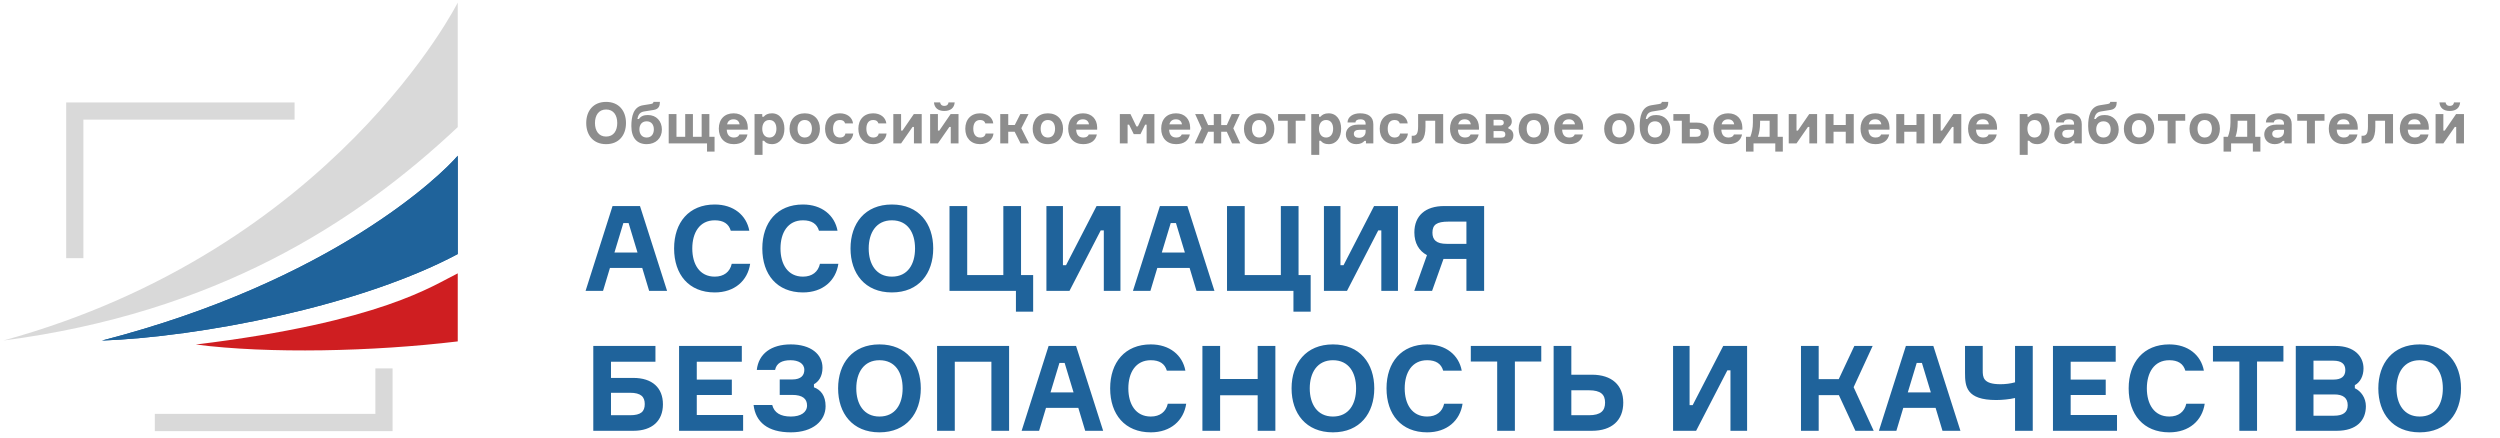 <svg width="411" height="72" viewBox="0 0 411 72" fill="none" xmlns="http://www.w3.org/2000/svg">
<g clip-path="url(#clip0_1505_14381)">
<path d="M75.254 0.425C75.254 0.425 54.859 41.058 0.572 55.978C35.328 51.441 58.375 36.782 75.254 20.894V0.425Z" fill="#D9D9D9"/>
<path d="M75.253 25.601C72.609 28.737 54.665 46.205 16.743 55.992C32.788 55.389 58.993 50.428 75.253 41.765C75.253 34.637 75.253 25.594 75.253 25.594V25.601Z" fill="#1F639B"/>
<path d="M75.254 44.938C71.179 46.927 62.785 52.909 32.192 56.641C44.163 58.182 61.287 57.803 75.254 56.127C75.254 52.901 75.254 44.938 75.254 44.938Z" fill="#CF1E21"/>
<path d="M13.711 42.443H10.881V16.842H48.43V19.665H13.711V42.443Z" fill="#D9D9D9"/>
<path d="M64.542 70.875H25.451V68.045H61.712V60.566H64.542V70.875Z" fill="#D9D9D9"/>
</g>
<path d="M106.72 47.823H109.669L105.215 33.874H100.702L96.268 47.823H99.139L100.273 44.053H105.586L106.72 47.823ZM102.48 36.668H103.34L104.805 41.513H101.015L102.48 36.668ZM120.297 43.369C120.004 44.697 119.007 45.479 117.503 45.479C115.003 45.479 113.811 43.428 113.811 40.849C113.811 38.27 115.003 36.219 117.503 36.219C118.929 36.219 119.808 36.785 120.141 37.938H123.188C122.719 35.379 120.59 33.62 117.503 33.62C113.264 33.62 110.822 36.57 110.822 40.849C110.822 45.127 113.244 48.077 117.503 48.077C120.766 48.077 122.915 46.143 123.325 43.369H120.297ZM134.799 43.369C134.506 44.697 133.509 45.479 132.005 45.479C129.504 45.479 128.313 43.428 128.313 40.849C128.313 38.27 129.504 36.219 132.005 36.219C133.431 36.219 134.31 36.785 134.642 37.938H137.69C137.221 35.379 135.092 33.62 132.005 33.62C127.766 33.62 125.324 36.57 125.324 40.849C125.324 45.127 127.746 48.077 132.005 48.077C135.267 48.077 137.416 46.143 137.827 43.369H134.799ZM146.624 33.62C142.189 33.62 139.825 36.746 139.825 40.849C139.825 44.951 142.189 48.077 146.624 48.077C151.059 48.077 153.422 44.951 153.422 40.849C153.422 36.746 151.059 33.62 146.624 33.62ZM146.624 45.479C144.045 45.479 142.814 43.428 142.814 40.849C142.814 38.27 144.045 36.219 146.624 36.219C149.242 36.219 150.433 38.27 150.433 40.849C150.433 43.428 149.242 45.479 146.624 45.479ZM167.019 51.242H169.851V45.225H167.859V33.874H164.948V45.225H159.009V33.874H156.098V47.823H167.019V51.242ZM172.031 33.874V47.823H175.821L180.959 37.879H181.466V47.823H184.202V33.874H180.275L175.254 43.603H174.746V33.874H172.031ZM196.706 47.823H199.656L195.202 33.874H190.689L186.255 47.823H189.126L190.259 44.053H195.573L196.706 47.823ZM192.467 36.668H193.327L194.792 41.513H191.002L192.467 36.668ZM212.642 51.242H215.474V45.225H213.482V33.874H210.571V45.225H204.632V33.874H201.721V47.823H212.642V51.242ZM217.654 33.874V47.823H221.444L226.582 37.879H227.089V47.823H229.825V33.874H225.898L220.877 43.603H220.369V33.874H217.654ZM237.426 33.874C234.32 33.874 232.522 35.476 232.522 38.212C232.522 39.95 233.265 41.24 234.593 41.943L232.503 47.823H235.433L237.309 42.568H241.079V47.823H243.99V33.874H237.426ZM241.079 40.087H237.836C236.117 40.087 235.492 39.423 235.492 38.251C235.492 36.942 236.195 36.434 238.129 36.434H241.079V40.087ZM100.448 62.13V59.473H107.755V56.874H97.537V70.823H104.121C107.227 70.823 108.986 69.182 108.986 66.467C108.986 63.751 107.227 62.13 104.121 62.13H100.448ZM100.448 68.264V64.572H103.574C105.372 64.572 105.997 65.236 105.997 66.428C105.997 67.658 105.372 68.264 103.574 68.264H100.448ZM114.55 68.225V64.943H120.313V62.403H114.55V59.473H121.954V56.874H111.639V70.823H122.169V68.225H114.55ZM132.23 60.801C132.23 61.661 131.742 62.384 130.237 62.384H128.186V64.923H130.237C131.957 64.923 132.679 65.568 132.679 66.662C132.679 67.776 131.663 68.479 130.022 68.479C128.303 68.479 127.287 67.854 126.955 66.584H123.888C124.22 69.378 126.193 71.077 130.022 71.077C133.637 71.077 135.727 69.182 135.727 66.779C135.727 65.04 134.926 64.083 133.812 63.673V63.165C134.535 62.774 135.219 61.934 135.219 60.45C135.219 58.242 133.305 56.62 130.003 56.62C126.799 56.62 124.709 58.144 124.416 60.821H127.424C127.639 59.707 128.557 59.219 129.964 59.219C131.214 59.219 132.23 59.727 132.23 60.801ZM144.583 56.62C140.148 56.62 137.784 59.746 137.784 63.849C137.784 67.951 140.148 71.077 144.583 71.077C149.017 71.077 151.381 67.951 151.381 63.849C151.381 59.746 149.017 56.62 144.583 56.62ZM144.583 68.479C142.004 68.479 140.773 66.428 140.773 63.849C140.773 61.27 142.004 59.219 144.583 59.219C147.2 59.219 148.392 61.27 148.392 63.849C148.392 66.428 147.2 68.479 144.583 68.479ZM154.056 56.874V70.823H156.967V59.473H162.985V70.823H165.895V56.874H154.056ZM178.408 70.823H181.358L176.904 56.874H172.391L167.956 70.823H170.828L171.961 67.053H177.275L178.408 70.823ZM174.169 59.668H175.028L176.493 64.513H172.703L174.169 59.668ZM191.985 66.369C191.692 67.698 190.696 68.479 189.192 68.479C186.691 68.479 185.499 66.428 185.499 63.849C185.499 61.27 186.691 59.219 189.192 59.219C190.618 59.219 191.497 59.785 191.829 60.938H194.877C194.408 58.379 192.278 56.62 189.192 56.62C184.952 56.62 182.51 59.57 182.51 63.849C182.51 68.127 184.933 71.077 189.192 71.077C192.454 71.077 194.603 69.143 195.013 66.369H191.985ZM206.761 56.874V62.306H200.587V56.874H197.676V70.823H200.587V64.982H206.761V70.823H209.671V56.874H206.761ZM219.133 56.62C214.698 56.62 212.334 59.746 212.334 63.849C212.334 67.951 214.698 71.077 219.133 71.077C223.567 71.077 225.931 67.951 225.931 63.849C225.931 59.746 223.567 56.62 219.133 56.62ZM219.133 68.479C216.554 68.479 215.323 66.428 215.323 63.849C215.323 61.27 216.554 59.219 219.133 59.219C221.751 59.219 222.942 61.27 222.942 63.849C222.942 66.428 221.751 68.479 219.133 68.479ZM237.418 66.369C237.124 67.698 236.128 68.479 234.624 68.479C232.123 68.479 230.932 66.428 230.932 63.849C230.932 61.27 232.123 59.219 234.624 59.219C236.05 59.219 236.929 59.785 237.261 60.938H240.309C239.84 58.379 237.711 56.62 234.624 56.62C230.385 56.62 227.943 59.57 227.943 63.849C227.943 68.127 230.365 71.077 234.624 71.077C237.886 71.077 240.035 69.143 240.446 66.369H237.418ZM253.385 56.874H241.8V59.434H246.137V70.823H249.047V59.434H253.385V56.874ZM258.327 68.264V64.161H261.219C263.172 64.161 263.875 64.865 263.875 66.193C263.875 67.522 263.172 68.264 261.219 68.264H258.327ZM261.707 70.823C264.989 70.823 266.864 69.104 266.864 66.193C266.864 63.321 264.989 61.602 261.707 61.602H258.327V56.874H255.416V70.823H261.707ZM275.052 56.874V70.823H278.842L283.98 60.879H284.488V70.823H287.223V56.874H283.297L278.276 66.603H277.768V56.874H275.052ZM296.081 70.823H298.992V64.962H302.313L305.029 70.823H308.037L304.736 63.654L307.862 56.874H304.853L302.294 62.325H298.992V56.874H296.081V70.823ZM319.345 70.823H322.295L317.841 56.874H313.328L308.893 70.823H311.765L312.898 67.053H318.212L319.345 70.823ZM315.106 59.668H315.965L317.431 64.513H313.641L315.106 59.668ZM323.049 56.874V61.309C323.049 63.517 323.244 65.763 328.167 65.763C329.164 65.763 330.355 65.646 331.273 65.431V70.823H334.184V56.874H331.273V62.852C330.512 63.067 329.671 63.165 328.87 63.165C325.979 63.165 325.96 61.993 325.96 60.86V56.874H323.049ZM340.418 68.225V64.943H346.181V62.403H340.418V59.473H347.822V56.874H337.507V70.823H348.037V68.225H340.418ZM359.427 66.369C359.134 67.698 358.137 68.479 356.633 68.479C354.133 68.479 352.941 66.428 352.941 63.849C352.941 61.27 354.133 59.219 356.633 59.219C358.059 59.219 358.938 59.785 359.271 60.938H362.318C361.849 58.379 359.72 56.62 356.633 56.62C352.394 56.62 349.952 59.57 349.952 63.849C349.952 68.127 352.374 71.077 356.633 71.077C359.896 71.077 362.045 69.143 362.455 66.369H359.427ZM375.394 56.874H363.809V59.434H368.146V70.823H371.057V59.434H375.394V56.874ZM387.135 63.321C388.014 62.852 388.561 61.817 388.561 60.567C388.561 58.574 387.037 56.874 383.97 56.874H377.426V70.823H384.146C387.448 70.823 388.952 69.104 388.952 66.779C388.952 65.392 388.131 64.279 387.135 63.829V63.321ZM380.336 62.403V59.297H383.599C384.908 59.297 385.572 59.805 385.572 60.84C385.572 61.876 384.927 62.403 383.619 62.403H380.336ZM380.336 68.342V64.845H383.755C385.221 64.845 385.963 65.431 385.963 66.623C385.963 67.795 385.181 68.342 383.716 68.342H380.336ZM397.795 56.62C393.36 56.62 390.996 59.746 390.996 63.849C390.996 67.951 393.36 71.077 397.795 71.077C402.229 71.077 404.593 67.951 404.593 63.849C404.593 59.746 402.229 56.62 397.795 56.62ZM397.795 68.479C395.216 68.479 393.985 66.428 393.985 63.849C393.985 61.27 395.216 59.219 397.795 59.219C400.412 59.219 401.604 61.27 401.604 63.849C401.604 66.428 400.412 68.479 397.795 68.479Z" fill="#1F639B"/>
<path d="M75.253 25.602C72.609 28.738 54.665 46.205 16.743 55.993C32.788 55.389 58.993 50.428 75.253 41.765C75.253 34.637 75.253 25.594 75.253 25.594V25.602Z" fill="#1F639B"/>
<path d="M99.644 16.751C97.512 16.751 96.376 18.253 96.376 20.225C96.376 22.197 97.512 23.699 99.644 23.699C101.775 23.699 102.912 22.197 102.912 20.225C102.912 18.253 101.775 16.751 99.644 16.751ZM99.644 22.45C98.404 22.45 97.813 21.464 97.813 20.225C97.813 18.985 98.404 18 99.644 18C100.902 18 101.475 18.985 101.475 20.225C101.475 21.464 100.902 22.45 99.644 22.45ZM106.517 18.91C105.841 18.91 105.371 19.089 105.033 19.568H104.789C104.93 18.779 105.249 18.422 105.925 18.319L107.512 18.065C108.367 17.915 108.489 17.314 108.489 16.751H107.428C107.399 16.985 107.306 17.042 106.939 17.107L105.7 17.305C104.113 17.558 103.794 19.192 103.794 20.723C103.794 22.685 104.733 23.699 106.32 23.699C107.822 23.699 108.817 22.695 108.817 21.305C108.817 19.915 107.907 18.91 106.517 18.91ZM106.31 22.61C105.484 22.61 105.118 21.971 105.118 21.267C105.118 20.563 105.484 19.943 106.31 19.943C107.137 19.943 107.493 20.563 107.493 21.267C107.493 21.971 107.137 22.61 106.31 22.61ZM115.353 18.751V22.488H113.916V18.751H112.648V22.488H111.212V18.751H109.935V23.577H116.235V24.92H117.475V22.488H116.62V18.751H115.353ZM122.933 20.92C122.905 19.605 122.069 18.629 120.604 18.629C119.111 18.629 118.172 19.605 118.172 21.145C118.172 22.685 119.102 23.699 120.632 23.699C121.947 23.699 122.689 23.07 122.886 22.103H121.553C121.43 22.432 121.149 22.61 120.651 22.61C119.9 22.61 119.515 22.14 119.477 21.314H122.933V20.92ZM120.595 19.615C121.196 19.615 121.515 19.953 121.59 20.441H119.524C119.646 19.953 119.966 19.615 120.595 19.615ZM126.489 19.727C127.277 19.727 127.644 20.366 127.644 21.164C127.644 21.962 127.277 22.61 126.489 22.61C125.672 22.61 125.315 21.924 125.315 21.164C125.315 20.403 125.672 19.727 126.489 19.727ZM124.047 18.751V25.455H125.362V23.136H125.606C125.86 23.474 126.245 23.699 126.911 23.699C128.179 23.699 128.958 22.638 128.958 21.164C128.958 19.709 128.188 18.629 126.911 18.629C126.235 18.629 125.822 18.863 125.559 19.192H125.315V18.751H124.047ZM132.297 18.629C130.776 18.629 129.8 19.652 129.8 21.164C129.8 22.676 130.776 23.699 132.297 23.699C133.837 23.699 134.795 22.676 134.795 21.164C134.795 19.652 133.837 18.629 132.297 18.629ZM132.297 22.61C131.48 22.61 131.114 21.943 131.114 21.164C131.114 20.394 131.48 19.727 132.297 19.727C133.124 19.727 133.48 20.394 133.48 21.164C133.48 21.943 133.124 22.61 132.297 22.61ZM138.984 21.953C138.909 22.366 138.608 22.61 138.082 22.61C137.275 22.61 136.955 21.943 136.955 21.154C136.955 20.375 137.265 19.727 138.082 19.727C138.561 19.727 138.833 19.924 138.937 20.291H140.242C140.12 19.305 139.284 18.629 138.073 18.629C136.58 18.629 135.641 19.643 135.641 21.164C135.641 22.695 136.58 23.699 138.073 23.699C139.284 23.699 140.157 22.995 140.279 21.953H138.984ZM144.458 21.953C144.383 22.366 144.082 22.61 143.557 22.61C142.749 22.61 142.43 21.943 142.43 21.154C142.43 20.375 142.74 19.727 143.557 19.727C144.036 19.727 144.308 19.924 144.411 20.291H145.716C145.594 19.305 144.759 18.629 143.547 18.629C142.054 18.629 141.115 19.643 141.115 21.164C141.115 22.695 142.054 23.699 143.547 23.699C144.759 23.699 145.632 22.995 145.754 21.953H144.458ZM148.139 23.577L150.026 20.863H150.252V23.577H151.529V18.751H150.233L148.364 21.474H148.139V18.751H146.862V23.577H148.139ZM154.191 23.577L156.079 20.863H156.304V23.577H157.581V18.751H156.285L154.417 21.474H154.191V18.751H152.914V23.577H154.191ZM155.938 16.835C155.9 17.145 155.722 17.408 155.243 17.408C154.792 17.408 154.595 17.145 154.557 16.835H153.543C153.618 17.708 154.191 18.244 155.243 18.244C156.304 18.244 156.877 17.708 156.952 16.835H155.938ZM162.037 21.953C161.962 22.366 161.661 22.61 161.135 22.61C160.328 22.61 160.009 21.943 160.009 21.154C160.009 20.375 160.318 19.727 161.135 19.727C161.614 19.727 161.887 19.924 161.99 20.291H163.295C163.173 19.305 162.337 18.629 161.126 18.629C159.633 18.629 158.694 19.643 158.694 21.164C158.694 22.695 159.633 23.699 161.126 23.699C162.337 23.699 163.211 22.995 163.333 21.953H162.037ZM167.784 23.577H169.164L167.906 21.079L169.089 18.751H167.746L166.826 20.554H165.755V18.751H164.441V23.577H165.755V21.652H166.807L167.784 23.577ZM172.269 18.629C170.748 18.629 169.771 19.652 169.771 21.164C169.771 22.676 170.748 23.699 172.269 23.699C173.809 23.699 174.767 22.676 174.767 21.164C174.767 19.652 173.809 18.629 172.269 18.629ZM172.269 22.61C171.452 22.61 171.086 21.943 171.086 21.164C171.086 20.394 171.452 19.727 172.269 19.727C173.095 19.727 173.452 20.394 173.452 21.164C173.452 21.943 173.095 22.61 172.269 22.61ZM180.373 20.92C180.345 19.605 179.509 18.629 178.044 18.629C176.551 18.629 175.612 19.605 175.612 21.145C175.612 22.685 176.542 23.699 178.073 23.699C179.387 23.699 180.129 23.07 180.326 22.103H178.993C178.871 22.432 178.589 22.61 178.091 22.61C177.34 22.61 176.955 22.14 176.918 21.314H180.373V20.92ZM178.035 19.615C178.636 19.615 178.955 19.953 179.03 20.441H176.965C177.087 19.953 177.406 19.615 178.035 19.615ZM184.101 23.577H185.378V20.497H185.622L186.392 22.056H187.491L188.261 20.497H188.505V23.577H189.782V18.751H188.045L187.068 20.779H186.824L185.848 18.751H184.101V23.577ZM195.659 20.92C195.631 19.605 194.796 18.629 193.331 18.629C191.838 18.629 190.899 19.605 190.899 21.145C190.899 22.685 191.828 23.699 193.359 23.699C194.673 23.699 195.415 23.07 195.612 22.103H194.279C194.157 22.432 193.875 22.61 193.378 22.61C192.626 22.61 192.241 22.14 192.204 21.314H195.659V20.92ZM193.321 19.615C193.922 19.615 194.242 19.953 194.317 20.441H192.251C192.373 19.953 192.692 19.615 193.321 19.615ZM198.614 21.662H199.544V23.577H200.765V21.662H201.685L202.558 23.577H203.901L202.755 21.098L203.826 18.751H202.502L201.685 20.563H200.765V18.751H199.544V20.563H198.614L197.797 18.751H196.483L197.544 21.098L196.408 23.577H197.741L198.614 21.662ZM207.005 18.629C205.483 18.629 204.507 19.652 204.507 21.164C204.507 22.676 205.483 23.699 207.005 23.699C208.545 23.699 209.502 22.676 209.502 21.164C209.502 19.652 208.545 18.629 207.005 18.629ZM207.005 22.61C206.188 22.61 205.821 21.943 205.821 21.164C205.821 20.394 206.188 19.727 207.005 19.727C207.831 19.727 208.188 20.394 208.188 21.164C208.188 21.943 207.831 22.61 207.005 22.61ZM210.116 19.849H211.702V23.577H213.017V19.849H214.595V18.751H210.116V19.849ZM218.014 19.727C218.802 19.727 219.169 20.366 219.169 21.164C219.169 21.962 218.802 22.61 218.014 22.61C217.197 22.61 216.84 21.924 216.84 21.164C216.84 20.403 217.197 19.727 218.014 19.727ZM215.572 18.751V25.455H216.887V23.136H217.131C217.384 23.474 217.769 23.699 218.436 23.699C219.704 23.699 220.483 22.638 220.483 21.164C220.483 19.709 219.713 18.629 218.436 18.629C217.76 18.629 217.347 18.863 217.084 19.192H216.84V18.751H215.572ZM224.564 23.577H225.775V20.441C225.775 19.145 224.893 18.629 223.587 18.629C222.423 18.629 221.559 19.201 221.531 20.131H222.836C222.874 19.802 223.127 19.615 223.653 19.615C224.226 19.615 224.508 19.868 224.508 20.366V20.488H223.221C221.794 20.488 221.259 21.342 221.259 22.093C221.259 22.948 221.878 23.699 222.968 23.699C223.606 23.699 224.029 23.502 224.32 23.164H224.564V23.577ZM223.428 22.657C222.893 22.657 222.573 22.432 222.573 21.99C222.573 21.549 222.911 21.342 223.475 21.342H224.508V21.643C224.508 22.244 224.066 22.657 223.428 22.657ZM230.169 21.953C230.094 22.366 229.794 22.61 229.268 22.61C228.46 22.61 228.141 21.943 228.141 21.154C228.141 20.375 228.451 19.727 229.268 19.727C229.747 19.727 230.019 19.924 230.122 20.291H231.428C231.305 19.305 230.47 18.629 229.258 18.629C227.765 18.629 226.826 19.643 226.826 21.164C226.826 22.695 227.765 23.699 229.258 23.699C230.47 23.699 231.343 22.995 231.465 21.953H230.169ZM232.085 23.577H232.254C233.681 23.577 234.348 22.882 234.348 20.826V19.849H235.944V23.577H237.259V18.751H233.137V20.779C233.137 21.981 232.864 22.319 232.254 22.319H232.085V23.577ZM243.141 20.92C243.113 19.605 242.277 18.629 240.813 18.629C239.32 18.629 238.381 19.605 238.381 21.145C238.381 22.685 239.31 23.699 240.841 23.699C242.155 23.699 242.897 23.07 243.094 22.103H241.761C241.639 22.432 241.357 22.61 240.859 22.61C240.108 22.61 239.723 22.14 239.686 21.314H243.141V20.92ZM240.803 19.615C241.404 19.615 241.723 19.953 241.798 20.441H239.733C239.855 19.953 240.174 19.615 240.803 19.615ZM247.983 20.901C248.275 20.76 248.537 20.45 248.537 19.971C248.537 19.22 247.993 18.751 247.016 18.751H244.256V23.577H247.091C248.19 23.577 248.8 23.136 248.8 22.244C248.8 21.633 248.444 21.267 247.983 21.145V20.901ZM245.542 22.629V21.549H246.791C247.317 21.549 247.476 21.784 247.476 22.093C247.476 22.403 247.317 22.629 246.791 22.629H245.542ZM245.542 19.699H246.659C247.082 19.699 247.223 19.906 247.223 20.169C247.223 20.422 247.082 20.629 246.659 20.629H245.542V19.699ZM252.166 18.629C250.645 18.629 249.669 19.652 249.669 21.164C249.669 22.676 250.645 23.699 252.166 23.699C253.706 23.699 254.664 22.676 254.664 21.164C254.664 19.652 253.706 18.629 252.166 18.629ZM252.166 22.61C251.349 22.61 250.983 21.943 250.983 21.164C250.983 20.394 251.349 19.727 252.166 19.727C252.993 19.727 253.35 20.394 253.35 21.164C253.35 21.943 252.993 22.61 252.166 22.61ZM260.271 20.92C260.242 19.605 259.407 18.629 257.942 18.629C256.449 18.629 255.51 19.605 255.51 21.145C255.51 22.685 256.44 23.699 257.97 23.699C259.285 23.699 260.027 23.07 260.224 22.103H258.89C258.768 22.432 258.487 22.61 257.989 22.61C257.238 22.61 256.853 22.14 256.815 21.314H260.271V20.92ZM257.933 19.615C258.533 19.615 258.853 19.953 258.928 20.441H256.862C256.984 19.953 257.303 19.615 257.933 19.615ZM266.224 18.629C264.703 18.629 263.726 19.652 263.726 21.164C263.726 22.676 264.703 23.699 266.224 23.699C267.764 23.699 268.722 22.676 268.722 21.164C268.722 19.652 267.764 18.629 266.224 18.629ZM266.224 22.61C265.407 22.61 265.041 21.943 265.041 21.164C265.041 20.394 265.407 19.727 266.224 19.727C267.05 19.727 267.407 20.394 267.407 21.164C267.407 21.943 267.05 22.61 266.224 22.61ZM272.29 18.91C271.614 18.91 271.145 19.089 270.807 19.568H270.563C270.704 18.779 271.023 18.422 271.699 18.319L273.286 18.065C274.14 17.915 274.262 17.314 274.262 16.751H273.201C273.173 16.985 273.079 17.042 272.713 17.107L271.474 17.305C269.887 17.558 269.567 19.192 269.567 20.723C269.567 22.685 270.506 23.699 272.093 23.699C273.596 23.699 274.591 22.695 274.591 21.305C274.591 19.915 273.68 18.91 272.29 18.91ZM272.084 22.61C271.258 22.61 270.891 21.971 270.891 21.267C270.891 20.563 271.258 19.943 272.084 19.943C272.91 19.943 273.267 20.563 273.267 21.267C273.267 21.971 272.91 22.61 272.084 22.61ZM275.1 19.849H276.49V23.577H278.987C280.236 23.577 280.922 22.91 280.922 21.849C280.922 20.788 280.236 20.159 278.987 20.159H277.804V18.751H275.1V19.849ZM277.804 22.488V21.192H278.79C279.419 21.192 279.607 21.427 279.607 21.84C279.607 22.244 279.419 22.488 278.79 22.488H277.804ZM286.442 20.92C286.413 19.605 285.578 18.629 284.113 18.629C282.62 18.629 281.681 19.605 281.681 21.145C281.681 22.685 282.61 23.699 284.141 23.699C285.456 23.699 286.197 23.07 286.395 22.103H285.061C284.939 22.432 284.657 22.61 284.16 22.61C283.409 22.61 283.024 22.14 282.986 21.314H286.442V20.92ZM284.103 19.615C284.704 19.615 285.024 19.953 285.099 20.441H283.033C283.155 19.953 283.474 19.615 284.103 19.615ZM292.242 22.488V18.751H288.176V20.14C288.176 21.089 287.988 21.887 287.753 22.488H287.04V24.92H288.279V23.577H291.857V24.92H293.096V22.488H292.242ZM290.927 22.488H289.002C289.218 21.887 289.359 21.117 289.359 20.15V19.849H290.927V22.488ZM295.344 23.577L297.231 20.863H297.456V23.577H298.733V18.751H297.438L295.569 21.474H295.344V18.751H294.067V23.577H295.344ZM304.757 23.577V18.751H303.443V20.554H301.433V18.751H300.119V23.577H301.433V21.652H303.443V23.577H304.757ZM310.632 20.92C310.604 19.605 309.768 18.629 308.303 18.629C306.81 18.629 305.871 19.605 305.871 21.145C305.871 22.685 306.801 23.699 308.331 23.699C309.646 23.699 310.388 23.07 310.585 22.103H309.251C309.129 22.432 308.848 22.61 308.35 22.61C307.599 22.61 307.214 22.14 307.176 21.314H310.632V20.92ZM308.294 19.615C308.895 19.615 309.214 19.953 309.289 20.441H307.223C307.345 19.953 307.665 19.615 308.294 19.615ZM316.385 23.577V18.751H315.07V20.554H313.061V18.751H311.746V23.577H313.061V21.652H315.07V23.577H316.385ZM319.048 23.577L320.935 20.863H321.161V23.577H322.438V18.751H321.142L319.273 21.474H319.048V18.751H317.771V23.577H319.048ZM328.311 20.92C328.283 19.605 327.448 18.629 325.983 18.629C324.49 18.629 323.551 19.605 323.551 21.145C323.551 22.685 324.48 23.699 326.011 23.699C327.325 23.699 328.067 23.07 328.264 22.103H326.931C326.809 22.432 326.527 22.61 326.03 22.61C325.278 22.61 324.893 22.14 324.856 21.314H328.311V20.92ZM325.973 19.615C326.574 19.615 326.893 19.953 326.969 20.441H324.903C325.025 19.953 325.344 19.615 325.973 19.615ZM334.481 19.727C335.269 19.727 335.636 20.366 335.636 21.164C335.636 21.962 335.269 22.61 334.481 22.61C333.664 22.61 333.307 21.924 333.307 21.164C333.307 20.403 333.664 19.727 334.481 19.727ZM332.039 18.751V25.455H333.354V23.136H333.598C333.851 23.474 334.236 23.699 334.903 23.699C336.171 23.699 336.95 22.638 336.95 21.164C336.95 19.709 336.18 18.629 334.903 18.629C334.227 18.629 333.814 18.863 333.551 19.192H333.307V18.751H332.039ZM341.031 23.577H342.242V20.441C342.242 19.145 341.36 18.629 340.055 18.629C338.89 18.629 338.026 19.201 337.998 20.131H339.303C339.341 19.802 339.594 19.615 340.12 19.615C340.693 19.615 340.975 19.868 340.975 20.366V20.488H339.688C338.261 20.488 337.726 21.342 337.726 22.093C337.726 22.948 338.346 23.699 339.435 23.699C340.073 23.699 340.496 23.502 340.787 23.164H341.031V23.577ZM339.895 22.657C339.36 22.657 339.04 22.432 339.04 21.99C339.04 21.549 339.378 21.342 339.942 21.342H340.975V21.643C340.975 22.244 340.533 22.657 339.895 22.657ZM346.017 18.91C345.341 18.91 344.871 19.089 344.533 19.568H344.289C344.43 18.779 344.749 18.422 345.425 18.319L347.012 18.065C347.866 17.915 347.988 17.314 347.988 16.751H346.927C346.899 16.985 346.805 17.042 346.439 17.107L345.2 17.305C343.613 17.558 343.293 19.192 343.293 20.723C343.293 22.685 344.232 23.699 345.819 23.699C347.322 23.699 348.317 22.695 348.317 21.305C348.317 19.915 347.406 18.91 346.017 18.91ZM345.81 22.61C344.984 22.61 344.617 21.971 344.617 21.267C344.617 20.563 344.984 19.943 345.81 19.943C346.636 19.943 346.993 20.563 346.993 21.267C346.993 21.971 346.636 22.61 345.81 22.61ZM351.66 18.629C350.139 18.629 349.162 19.652 349.162 21.164C349.162 22.676 350.139 23.699 351.66 23.699C353.2 23.699 354.158 22.676 354.158 21.164C354.158 19.652 353.2 18.629 351.66 18.629ZM351.66 22.61C350.843 22.61 350.477 21.943 350.477 21.164C350.477 20.394 350.843 19.727 351.66 19.727C352.486 19.727 352.843 20.394 352.843 21.164C352.843 21.943 352.486 22.61 351.66 22.61ZM354.771 19.849H356.358V23.577H357.672V19.849H359.25V18.751H354.771V19.849ZM362.453 18.629C360.932 18.629 359.955 19.652 359.955 21.164C359.955 22.676 360.932 23.699 362.453 23.699C363.993 23.699 364.951 22.676 364.951 21.164C364.951 19.652 363.993 18.629 362.453 18.629ZM362.453 22.61C361.636 22.61 361.27 21.943 361.27 21.164C361.27 20.394 361.636 19.727 362.453 19.727C363.279 19.727 363.636 20.394 363.636 21.164C363.636 21.943 363.279 22.61 362.453 22.61ZM370.754 22.488V18.751H366.689V20.14C366.689 21.089 366.501 21.887 366.266 22.488H365.552V24.92H366.792V23.577H370.369V24.92H371.609V22.488H370.754ZM369.44 22.488H367.515C367.731 21.887 367.872 21.117 367.872 20.15V19.849H369.44V22.488ZM375.547 23.577H376.758V20.441C376.758 19.145 375.875 18.629 374.57 18.629C373.406 18.629 372.542 19.201 372.514 20.131H373.819C373.856 19.802 374.11 19.615 374.636 19.615C375.209 19.615 375.49 19.868 375.49 20.366V20.488H374.204C372.777 20.488 372.241 21.342 372.241 22.093C372.241 22.948 372.861 23.699 373.95 23.699C374.589 23.699 375.011 23.502 375.303 23.164H375.547V23.577ZM374.41 22.657C373.875 22.657 373.556 22.432 373.556 21.99C373.556 21.549 373.894 21.342 374.457 21.342H375.49V21.643C375.49 22.244 375.049 22.657 374.41 22.657ZM377.668 19.849H379.255V23.577H380.57V19.849H382.147V18.751H377.668V19.849ZM387.613 20.92C387.585 19.605 386.749 18.629 385.284 18.629C383.791 18.629 382.852 19.605 382.852 21.145C382.852 22.685 383.782 23.699 385.313 23.699C386.627 23.699 387.369 23.07 387.566 22.103H386.233C386.111 22.432 385.829 22.61 385.331 22.61C384.58 22.61 384.195 22.14 384.158 21.314H387.613V20.92ZM385.275 19.615C385.876 19.615 386.195 19.953 386.27 20.441H384.205C384.327 19.953 384.646 19.615 385.275 19.615ZM388.239 23.577H388.408C389.836 23.577 390.502 22.882 390.502 20.826V19.849H392.099V23.577H393.413V18.751H389.291V20.779C389.291 21.981 389.019 22.319 388.408 22.319H388.239V23.577ZM399.296 20.92C399.268 19.605 398.432 18.629 396.967 18.629C395.474 18.629 394.535 19.605 394.535 21.145C394.535 22.685 395.465 23.699 396.995 23.699C398.31 23.699 399.052 23.07 399.249 22.103H397.915C397.793 22.432 397.512 22.61 397.014 22.61C396.263 22.61 395.878 22.14 395.84 21.314H399.296V20.92ZM396.958 19.615C397.559 19.615 397.878 19.953 397.953 20.441H395.887C396.009 19.953 396.328 19.615 396.958 19.615ZM401.687 23.577L403.575 20.863H403.8V23.577H405.077V18.751H403.781L401.912 21.474H401.687V18.751H400.41V23.577H401.687ZM403.434 16.835C403.396 17.145 403.218 17.408 402.739 17.408C402.288 17.408 402.091 17.145 402.053 16.835H401.039C401.114 17.708 401.687 18.244 402.739 18.244C403.8 18.244 404.373 17.708 404.448 16.835H403.434Z" fill="#8D8D8D"/>
<defs>
<clipPath id="clip0_1505_14381">
<rect width="344.872" height="70.451" fill="white" transform="translate(0.572 0.425)"/>
</clipPath>
</defs>
</svg>
